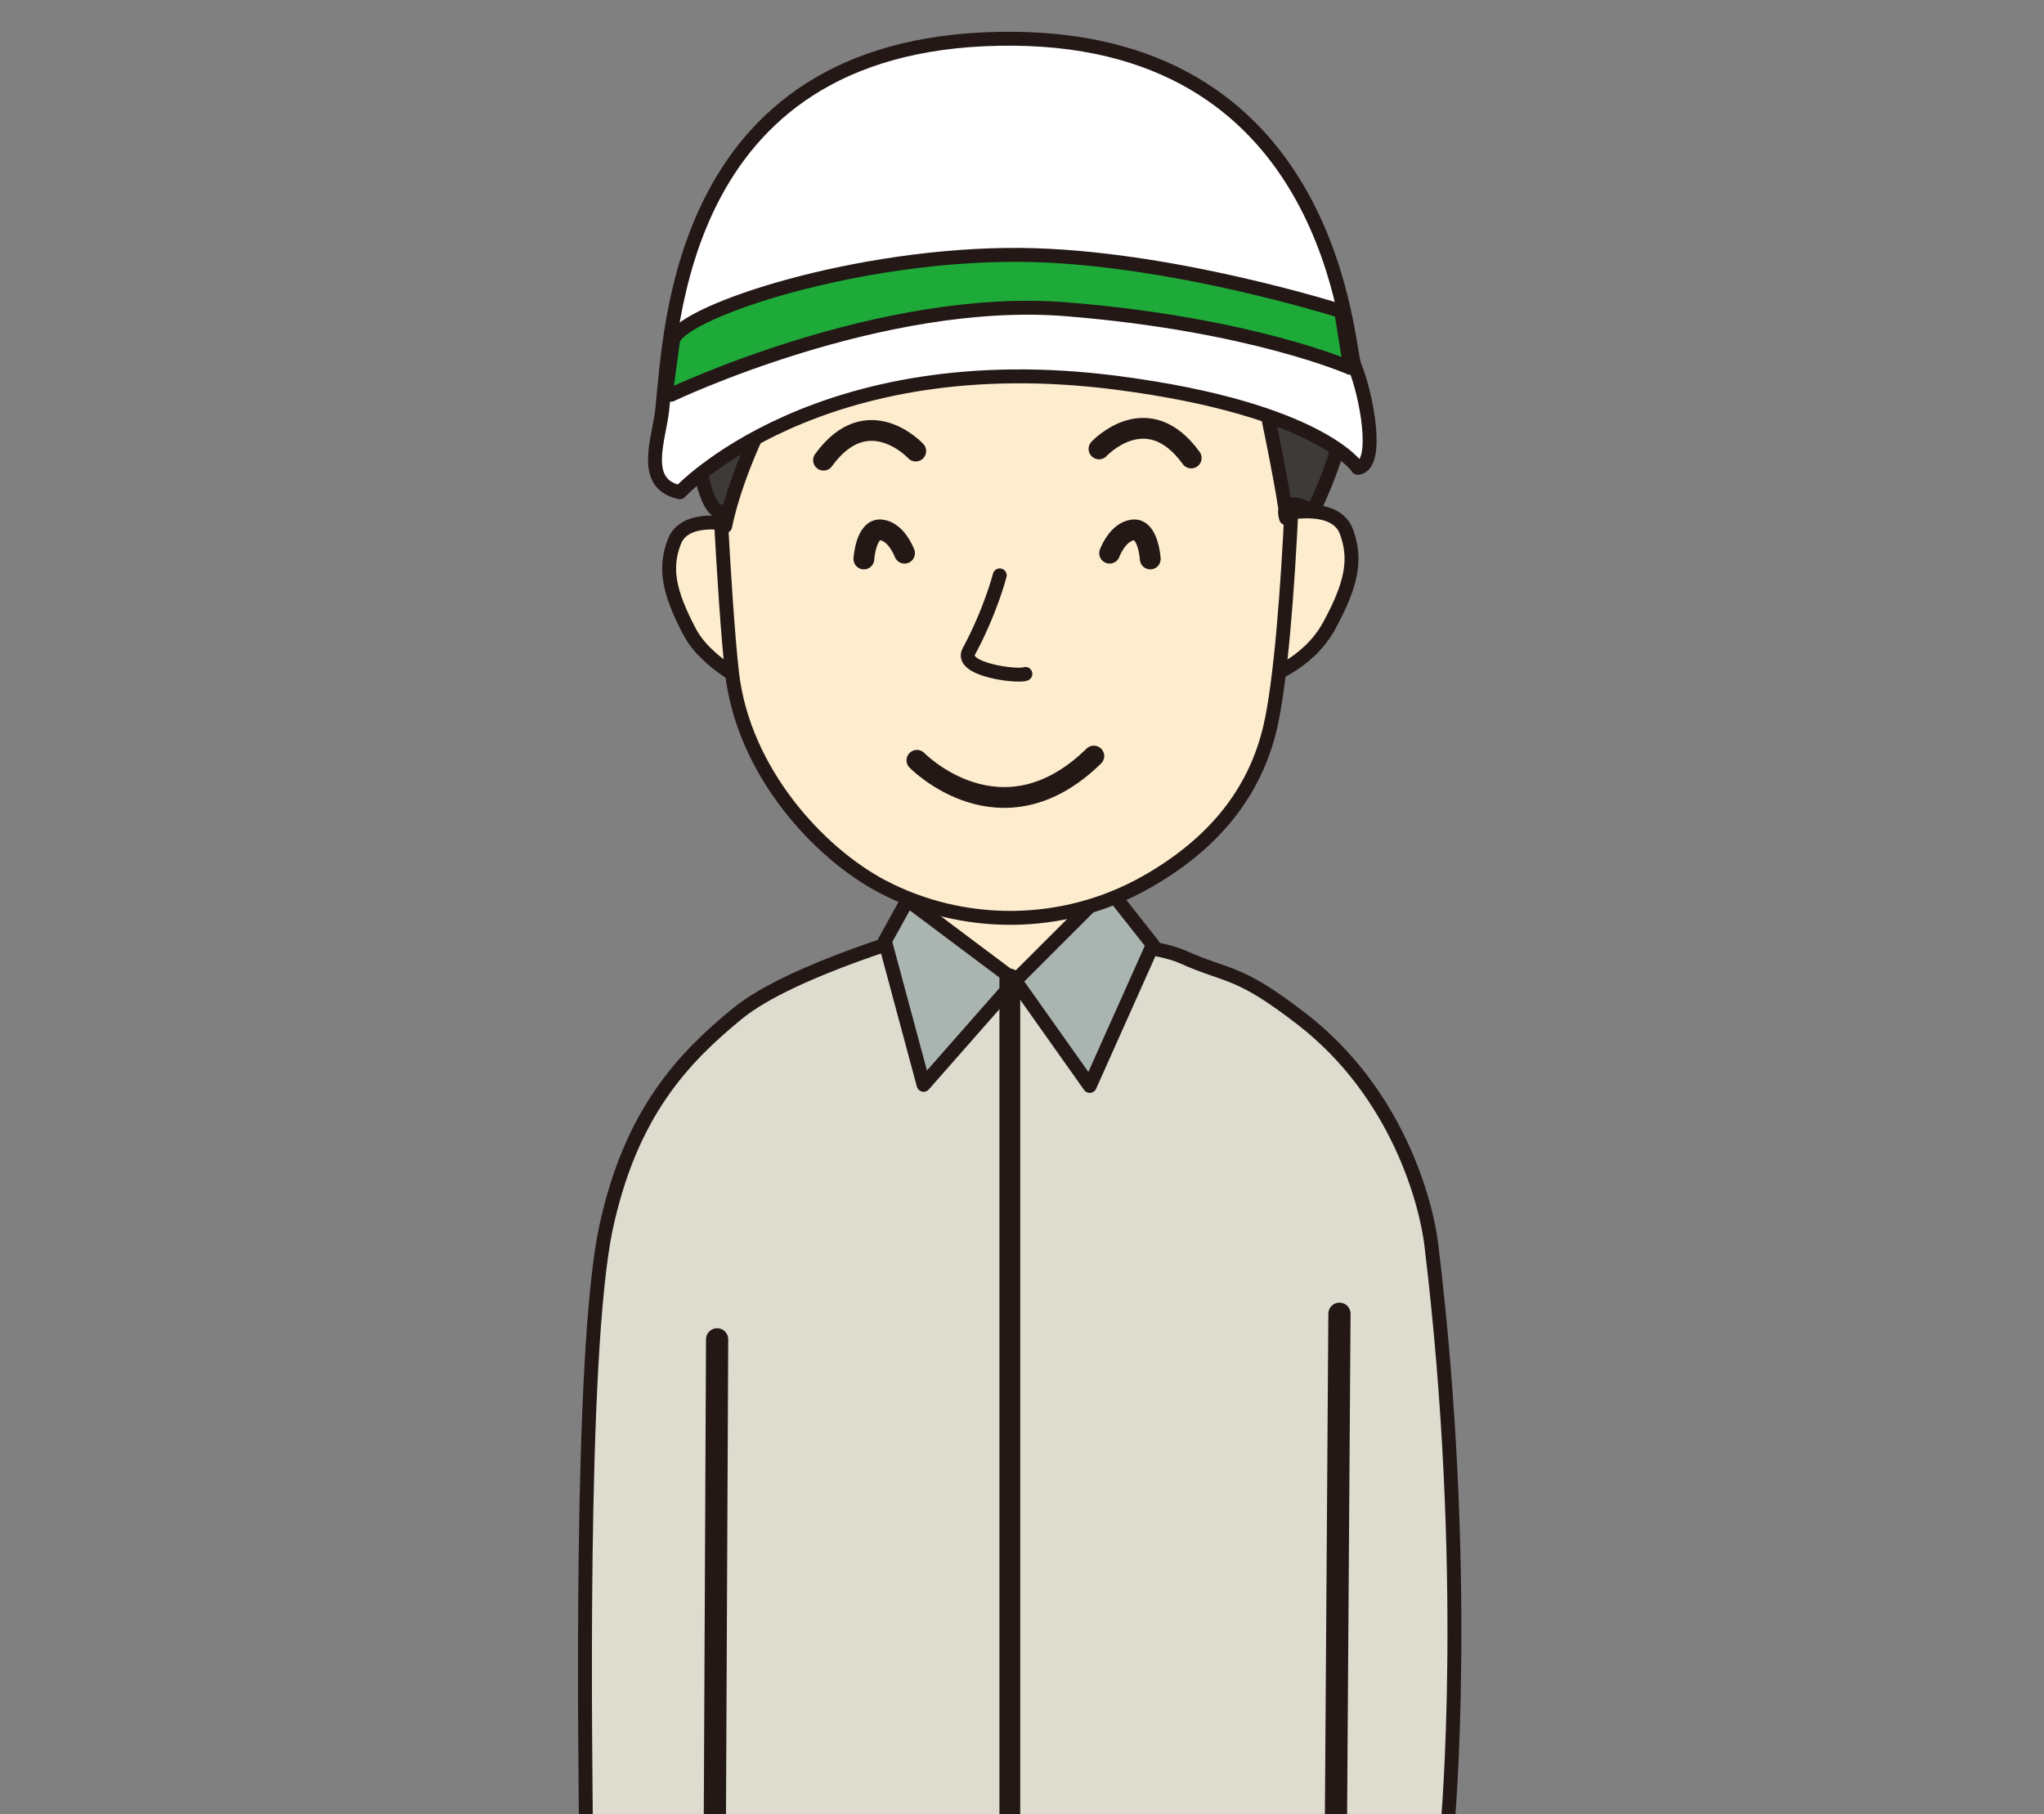 <?xml version="1.0" encoding="utf-8"?>
<!-- Generator: Adobe Illustrator 27.1.1, SVG Export Plug-In . SVG Version: 6.00 Build 0)  -->
<svg version="1.1" id="レイヤー_1" xmlns="http://www.w3.org/2000/svg" xmlns:xlink="http://www.w3.org/1999/xlink" x="0px"
	 y="0px" viewBox="0 0 356 316" style="enable-background:new 0 0 356 316;" xml:space="preserve">
<rect x="0" y="0" width="356" height="316" fill="#808080" stroke="none"/>
<style type="text/css">
	.st0{fill:#DDDCCF;stroke:#231815;stroke-width:2.423;stroke-linecap:round;stroke-linejoin:round;}
	.st1{fill:#FDECCD;stroke:#231815;stroke-width:2.423;stroke-linecap:round;stroke-linejoin:round;}
	.st2{fill:#AAB5B1;stroke:#231815;stroke-width:2.423;stroke-linecap:round;stroke-linejoin:round;}
	.st3{fill:#3E3A39;stroke:#231815;stroke-width:3.867;stroke-linecap:round;stroke-linejoin:round;}
	.st4{fill:#3E3A39;stroke:#231815;stroke-width:2.423;stroke-linecap:round;stroke-linejoin:round;}
	.st5{fill:#FDECCD;stroke:#231815;stroke-width:3.62;stroke-linecap:round;stroke-linejoin:round;}
	.st6{fill:#4E87C7;stroke:#231815;stroke-width:3.62;stroke-linecap:round;stroke-linejoin:round;}
	.st7{fill:#FFFFFF;stroke:#231815;stroke-width:2.423;stroke-linecap:round;stroke-linejoin:round;}
	.st8{fill:#1EAA39;stroke:#231815;stroke-width:2.423;stroke-linecap:round;stroke-linejoin:round;}
</style>
<g>
	<path class="st0" d="M102.03,316.84c0-7.3-1.26-80.92,3.54-103.09c4.29-19.8,13.31-29.37,22.85-37.18
		c9.53-7.82,34.16-14.59,34.16-14.59s35.27,1.05,43.37,4.69c8.1,3.65,9.52,2.11,20.87,10.91c16.58,12.87,21.56,31.84,22.46,39.16
		c6.93,57.15,2.83,101.42,2.83,101.42"/>
	<polygon class="st1" points="158.06,156.77 158.06,172.93 175.21,170.53 192.15,176.05 193.59,153.64 185.43,146.87 	"/>
	<polygon class="st2" points="158.06,156.77 176.82,170.83 160.86,188.97 154.12,163.92 	"/>
	<polygon class="st2" points="176.82,170.83 192.98,154.68 200.79,164.58 189.8,189.16 	"/>
	<line class="st3" x1="124.9" y1="233.3" x2="124.51" y2="316.18"/>
	<line class="st3" x1="233.29" y1="228.84" x2="232.68" y2="317.37"/>
	<path class="st1" d="M127.15,91.34c0,0-7.8-1.76-9.67,2.94c-1.86,4.69-0.96,8.98,2.68,15.86c3.63,6.86,15.1,11.21,15.1,11.21
		s-2.64-20.13-3.09-21.85C131.71,97.79,127.15,91.34,127.15,91.34z"/>
	<path class="st1" d="M224.47,89.37c0,0,8.12-1.73,10,3.16c1.87,4.9,0.9,9.34-2.95,16.43c-3.86,7.08-11.49,9.25-11.49,9.25
		s-1.34-18.66-0.84-20.43C219.66,96,224.47,89.37,224.47,89.37z"/>
	<path class="st1" d="M124.63,71.89c0,0,1.43,32.88,2.87,45.35c1.99,17.21,15.12,31.32,26.04,37.12
		c13.85,7.34,31.44,7.64,46.18-0.75c11.67-6.64,18.85-15.53,21.52-26.99c3.57-15.29,5.05-65.1,4.05-71.36
		c-1-6.26-3.88-0.33-4.91-1.38c-1.05-1.05-16.99-18.91-16.99-18.91l-22.49-9.73l-31.55,14.74c0,0-17.47,19.28-18.01,20.84
		C130.83,62.37,124.63,71.89,124.63,71.89z"/>
	<path class="st1" d="M174.12,100.23c0,0-1.59,6.23-5.38,13.25c-1.72,3.19,8.53,4.48,9.85,3.91"/>
	<path class="st4" d="M172.19,43.76c0,0-1.18,13.52-4.99,16.46c-3.82,2.94,20.21-6.93,23.95-10.98c4.08-4.41-1.05,7.77-6.49,14.47
		c-2.04,2.5,25.95-8.48,30.13-13.12c1.61-1.78,9.68,38.78,9.21,39.68c0,0-1.63-4.49,4.68-1.26c0,0,16.03-30.5-2.11-43.24
		c-2.08-1.46,0.38-18.52-37.83-27.02c-28.61-6.36-55.79,7.58-67.93,28.5c-6.67,11.51-0.74,23.61,1.01,33.73
		c1.53,8.9,3.76,8.08,3.76,8.08l0.73,2.58c0,0,1.48-8.48,7.85-20.7C140.33,59.1,170.52,50.37,172.19,43.76z"/>
	<path class="st5" d="M159.7,132.44c0,0,14.66,15.05,30.81-0.74"/>
	<line class="st6" x1="175.88" y1="170.53" x2="175.88" y2="318.06"/>
	<path class="st5" d="M191.41,78.2c0,0,8.37-9.05,16.06,1.58"/>
	<path class="st5" d="M159.49,78.57c0,0-8.37-9.05-16.06,1.59"/>
	<path class="st7" d="M118.42,85.74c0,0,24-25.87,76.3-19.03c35.24,4.6,41.77,14.79,41.77,14.79c3.81-0.41,1.55-12.74-0.59-17.84
		c-1.39-3.3-3.33-56.38-59.25-56.91c-58.83-0.56-59.78,50.82-61.32,64.72C114.75,76.65,111.54,84.3,118.42,85.74z"/>
	<path class="st8" d="M116.87,68.77c0,0,36.6-17.49,68.8-14.9c32.2,2.58,49.5,10.21,49.5,10.21l-1.58-9.87
		c0,0-30.07-9.61-55.91-9.81c-28.23-0.21-58.31,9.64-60.43,14.72l-1.15,8.49"/>
	<path class="st5" d="M193.26,96.36c0,0,1.34-3.71,4.05-4.05c2.69-0.34,3.03,5.06,3.03,5.06"/>
	<path class="st5" d="M157.54,96.36c0,0-1.35-3.71-4.04-4.05c-2.7-0.34-3.04,5.06-3.04,5.06"/>
</g>
<g>
</g>
<g>
</g>
<g>
</g>
<g>
</g>
<g>
</g>
<g>
</g>
<g>
</g>
<g>
</g>
<g>
</g>
<g>
</g>
<g>
</g>
<g>
</g>
<g>
</g>
<g>
</g>
<g>
</g>
</svg>
